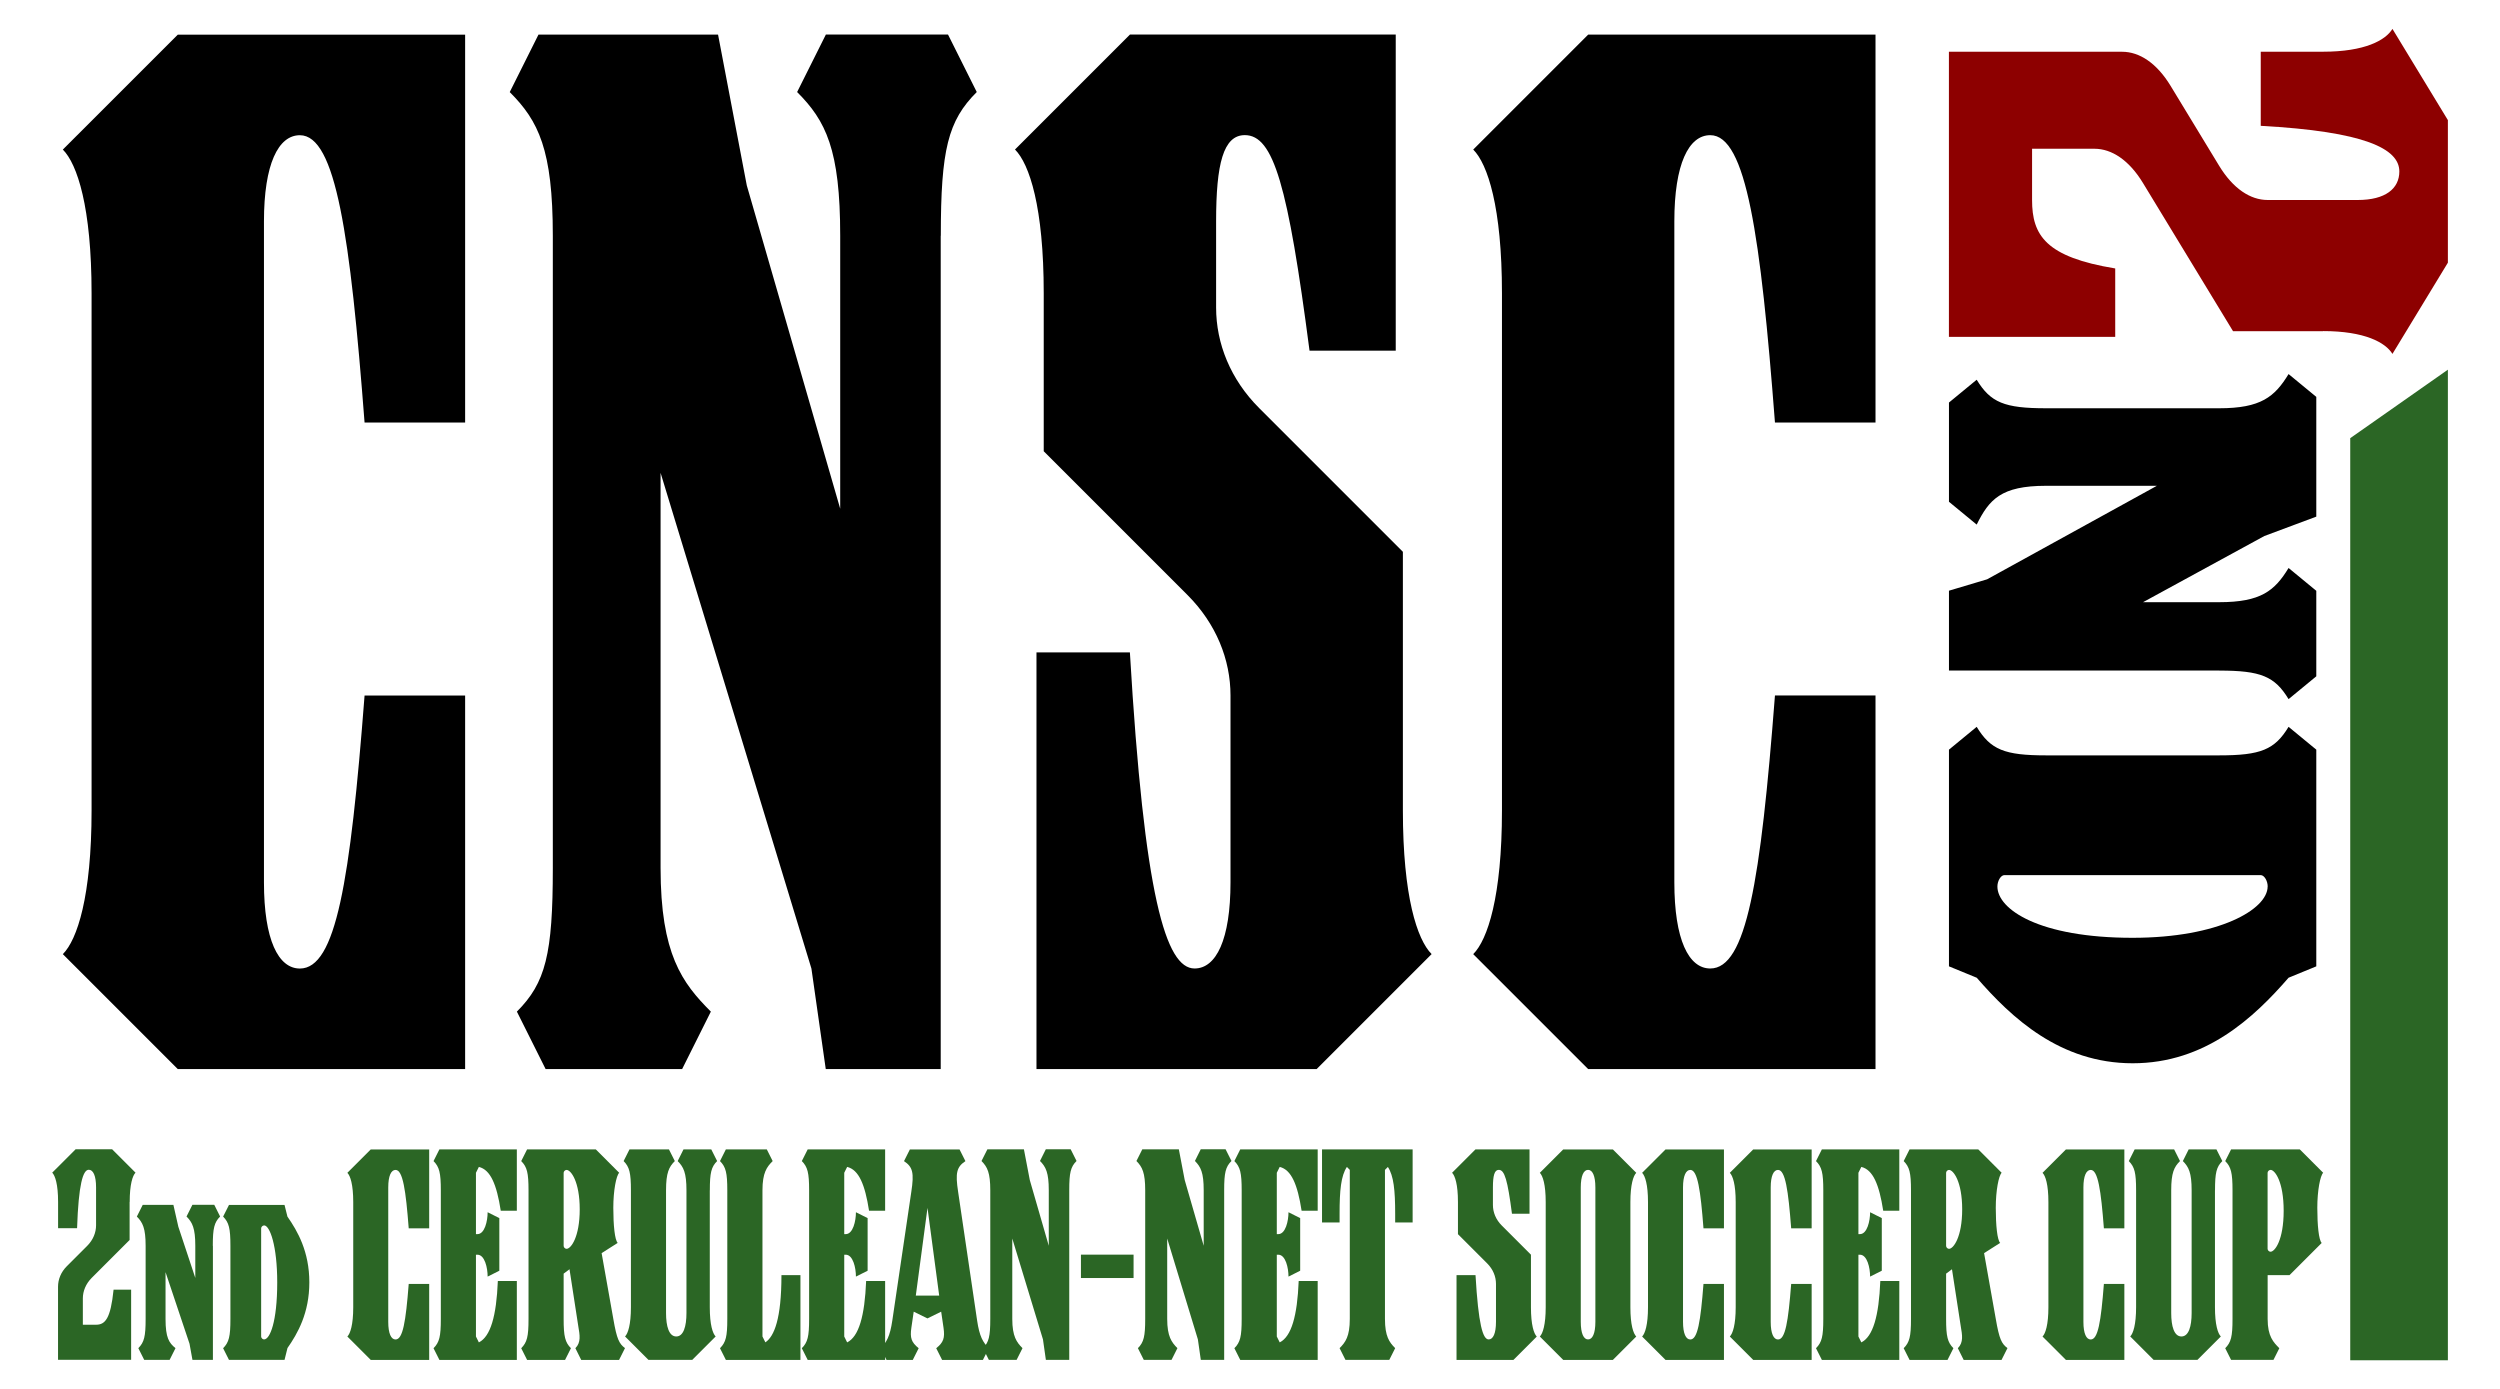 <?xml version="1.0" encoding="UTF-8"?>
<svg id="_レイヤー_1" data-name="レイヤー_1" xmlns="http://www.w3.org/2000/svg" version="1.1" viewBox="0 0 489.76 272.16">
  <!-- Generator: Adobe Illustrator 29.6.0, SVG Export Plug-In . SVG Version: 2.1.1 Build 207)  -->
  <g>
    <path d="M34.83,209.44l-22.52-22.52c2.81-2.81,5.63-11.26,5.63-28.15V57.45c0-16.89-2.81-25.33-5.63-28.15L34.83,6.79h56.29v75.99h-19.7c-2.81-36.59-5.63-56.29-12.67-56.29-4.22,0-7.04,5.63-7.04,16.89v129.47c0,11.26,2.81,16.89,7.04,16.89,7.04,0,9.85-16.89,12.67-53.48h19.7v73.18h-56.29Z"/>
    <path d="M184.29,46.19v163.25h-22.52l-2.81-19.7-29.55-97.11v77.4c0,16.89,4.22,22.52,9.85,28.15l-5.63,11.26h-26.74l-5.63-11.26c5.63-5.63,7.04-11.26,7.04-28.15V46.19c0-16.89-2.81-22.52-8.44-28.15l5.63-11.26h35.18l5.63,29.55,18.3,63.33v-53.48c0-16.89-2.81-22.52-8.44-28.15l5.63-11.26h23.93l5.63,11.26c-5.63,5.63-7.04,11.26-7.04,28.15Z"/>
    <path d="M257.94,209.44h-54.89v-81.63h18.3c2.81,47.85,7.04,61.92,12.67,61.92,4.22,0,7.04-5.63,7.04-16.89v-36.59c0-7.04-2.81-14.07-8.44-19.7l-28.15-28.15v-30.96c0-16.89-2.81-25.33-5.63-28.15l22.52-22.52h52.07v61.92h-16.89c-4.22-32.37-7.04-42.22-12.67-42.22-4.22,0-5.63,5.63-5.63,16.89v16.89c0,7.04,2.81,14.07,8.44,19.7l28.15,28.15v50.66c0,16.89,2.81,25.33,5.63,28.15l-22.52,22.52Z"/>
    <path d="M311.13,209.44l-22.52-22.52c2.81-2.81,5.63-11.26,5.63-28.15V57.45c0-16.89-2.81-25.33-5.63-28.15l22.52-22.52h56.29v75.99h-19.7c-2.81-36.59-5.63-56.29-12.67-56.29-4.22,0-7.04,5.63-7.04,16.89v129.47c0,11.26,2.81,16.89,7.04,16.89,7.04,0,9.85-16.89,12.67-53.48h19.7v73.18h-56.29Z"/>
  </g>
  <g>
    <path d="M25.39,235.48v7.44l-7.44,7.44c-1.14,1.15-1.72,2.58-1.72,4.01v5.15h2.58c1.78,0,2.86-1.14,3.44-6.87h3.44v13.74h-14.32v-14.32c0-1.43.57-2.86,1.72-4.01l4.01-4.01c1.14-1.15,1.72-2.58,1.72-4.01v-7.44c0-2.29-.57-3.44-1.43-3.44-1.14,0-2,2.86-2.29,11.45h-3.72v-5.15c0-3.44-.57-5.15-1.15-5.73l4.58-4.58h7.16l4.58,4.58c-.57.57-1.14,2.29-1.14,5.73Z" fill="#2b6625"/>
    <path d="M41.71,244.07v22.33h-4.01l-.57-3.15-4.7-14.03v9.16c0,3.72.69,4.7,1.95,5.73l-1.15,2.29h-4.98l-1.15-2.29c1.15-1.15,1.43-2.29,1.43-5.73v-14.32c0-3.44-.57-4.58-1.72-5.73l1.15-2.29h6.01l.97,4.29,3.32,10.02v-6.3c0-3.44-.57-4.58-1.72-5.73l1.15-2.29h4.29l1.14,2.29c-1.14,1.15-1.43,2.29-1.43,5.73Z" fill="#2b6625"/>
    <path d="M56.31,264.12l-.57,2.29h-10.88l-1.15-2.29c1.15-1.15,1.43-2.29,1.43-5.73v-14.32c0-3.44-.29-4.58-1.43-5.73l1.15-2.29h10.88l.57,2.29c2,2.86,4.29,6.87,4.29,12.88s-2.29,10.02-4.29,12.88ZM51.73,240.07c-.29,0-.57.29-.57.57v21.19c0,.29.29.57.57.57,1.15,0,2.58-3.44,2.58-11.17,0-7.16-1.43-11.17-2.58-11.17Z" fill="#2b6625"/>
    <path d="M72.63,266.41l-4.58-4.58c.57-.57,1.15-2.29,1.15-5.73v-20.61c0-3.44-.57-5.15-1.15-5.73l4.58-4.58h11.45v15.46h-4.01c-.57-7.44-1.14-11.45-2.58-11.45-.86,0-1.43,1.15-1.43,3.44v26.34c0,2.29.57,3.44,1.43,3.44,1.43,0,2-3.44,2.58-10.88h4.01v14.89h-11.45Z" fill="#2b6625"/>
    <path d="M86.08,266.41l-1.15-2.29c1.15-1.15,1.43-2.29,1.43-5.73v-25.2c0-3.44-.29-4.58-1.43-5.73l1.15-2.29h15.17v12.02h-3.15c-.8-5.15-2-8.02-4.29-8.59l-.57,1.15v12.02h.29c1.43,0,2-2.58,2-4.29l2.29,1.15v10.31l-2.29,1.15c0-1.72-.57-4.29-2-4.29h-.29v16.03l.57,1.15c2.29-1.15,3.44-5.15,3.72-12.03h3.72v15.46h-15.17Z" fill="#2b6625"/>
    <path d="M121.3,266.41h-7.44l-1.14-2.29c1.14-1.15.86-2.58.57-4.3l-1.72-11.17-1.15.86v8.88c0,3.44.29,4.58,1.43,5.73l-1.15,2.29h-7.44l-1.15-2.29c1.15-1.15,1.43-2.29,1.43-5.73v-25.2c0-3.44-.29-4.58-1.43-5.73l1.15-2.29h13.46l4.58,4.58c-.57.57-1.15,3.44-1.15,6.87s.29,6.3.86,6.87l-3.15,2,2.29,12.88c.69,4.01,1.15,4.87,2.29,5.73l-1.15,2.29ZM110.99,229.19c-.29,0-.57.29-.57.57v14.32c0,.29.29.57.57.57.86,0,2.58-2.29,2.58-7.73s-1.72-7.73-2.58-7.73Z" fill="#2b6625"/>
    <path d="M139.05,233.19v22.9c0,3.44.57,5.15,1.15,5.73l-4.58,4.58h-8.59l-4.58-4.58c.57-.57,1.15-2.29,1.15-5.73v-22.9c0-3.44-.29-4.58-1.43-5.73l1.15-2.29h7.73l1.15,2.29c-1.15,1.14-1.72,2.29-1.72,5.73v24.05c0,2.58.57,4.58,2,4.58s2-2,2-4.58v-24.05c0-3.44-.57-4.58-1.72-5.73l1.14-2.29h5.44l1.15,2.29c-1.15,1.14-1.43,2.29-1.43,5.73Z" fill="#2b6625"/>
    <path d="M142.2,266.41l-1.15-2.29c1.15-1.15,1.43-2.29,1.43-5.73v-25.2c0-3.44-.29-4.58-1.43-5.73l1.15-2.29h8.02l1.15,2.29c-1.15,1.14-2,2.29-2,5.73v28.63l.57,1.15c1.72-1.15,3.15-4.58,3.15-13.17h3.72v16.61h-14.6Z" fill="#2b6625"/>
    <path d="M158.23,266.41l-1.15-2.29c1.15-1.15,1.43-2.29,1.43-5.73v-25.2c0-3.44-.29-4.58-1.43-5.73l1.15-2.29h15.17v12.02h-3.15c-.8-5.15-2-8.02-4.29-8.59l-.57,1.15v12.02h.29c1.43,0,2-2.58,2-4.29l2.29,1.15v10.31l-2.29,1.15c0-1.72-.57-4.29-2-4.29h-.29v16.03l.57,1.15c2.29-1.15,3.44-5.15,3.72-12.03h3.72v15.46h-15.17Z" fill="#2b6625"/>
    <path d="M192.58,266.41h-8.02l-1.15-2.29c1.43-1.15,1.72-2,1.43-4.01l-.46-3.15-2.69,1.32-2.69-1.32-.46,3.15c-.29,2,0,2.86,1.43,4.01l-1.15,2.29h-5.15l-1.15-2.29c1.15-1.15,1.83-2.29,2.29-5.44l3.72-25.2c.57-3.72.29-4.87-1.43-6.01l1.15-2.29h9.73l1.15,2.29c-1.72,1.14-2,2.29-1.43,6.01l3.72,25.2c.46,3.15,1.15,4.29,2.29,5.44l-1.15,2.29ZM181.7,236.63l-2.29,17.18h4.58l-2.29-17.18Z" fill="#2b6625"/>
    <path d="M209.47,233.19v33.21h-4.58l-.57-4.01-6.01-19.76v15.75c0,3.44.86,4.58,2,5.73l-1.15,2.29h-5.44l-1.15-2.29c1.15-1.15,1.43-2.29,1.43-5.73v-25.2c0-3.44-.57-4.58-1.72-5.73l1.15-2.29h7.16l1.15,6.01,3.72,12.88v-10.88c0-3.44-.57-4.58-1.72-5.73l1.14-2.29h4.87l1.15,2.29c-1.15,1.14-1.43,2.29-1.43,5.73Z" fill="#2b6625"/>
    <path d="M211.76,250.37v-4.58h10.31v4.58h-10.31Z" fill="#2b6625"/>
    <path d="M239.82,233.19v33.21h-4.58l-.57-4.01-6.01-19.76v15.75c0,3.44.86,4.58,2,5.73l-1.15,2.29h-5.44l-1.15-2.29c1.15-1.15,1.43-2.29,1.43-5.73v-25.2c0-3.44-.57-4.58-1.72-5.73l1.15-2.29h7.16l1.15,6.01,3.72,12.88v-10.88c0-3.44-.57-4.58-1.72-5.73l1.14-2.29h4.87l1.15,2.29c-1.15,1.14-1.43,2.29-1.43,5.73Z" fill="#2b6625"/>
    <path d="M242.97,266.41l-1.15-2.29c1.15-1.15,1.43-2.29,1.43-5.73v-25.2c0-3.44-.29-4.58-1.43-5.73l1.15-2.29h15.17v12.02h-3.15c-.8-5.15-2-8.02-4.29-8.59l-.57,1.15v12.02h.29c1.43,0,2-2.58,2-4.29l2.29,1.15v10.31l-2.29,1.15c0-1.72-.57-4.29-2-4.29h-.29v16.03l.57,1.15c2.29-1.15,3.44-5.15,3.72-12.03h3.72v15.46h-15.17Z" fill="#2b6625"/>
    <path d="M273.32,239.49v-1.72c0-4.58-.29-7.44-1.43-9.16l-.57.57v29.2c0,3.44.86,4.58,2,5.73l-1.15,2.29h-8.59l-1.15-2.29c1.15-1.15,2-2.29,2-5.73v-29.2l-.57-.57c-1.15,1.72-1.43,4.58-1.43,9.16v1.72h-3.44v-14.32h17.75v14.32h-3.44Z" fill="#2b6625"/>
    <path d="M296.51,266.41h-11.17v-16.61h3.72c.57,9.73,1.43,12.6,2.58,12.6.86,0,1.43-1.15,1.43-3.44v-7.44c0-1.43-.57-2.86-1.72-4.01l-5.73-5.73v-6.3c0-3.44-.57-5.15-1.15-5.73l4.58-4.58h10.59v12.6h-3.44c-.86-6.58-1.43-8.59-2.58-8.59-.86,0-1.15,1.15-1.15,3.44v3.44c0,1.43.57,2.86,1.72,4.01l5.73,5.73v10.31c0,3.44.57,5.15,1.14,5.73l-4.58,4.58Z" fill="#2b6625"/>
    <path d="M315.97,266.41h-9.73l-4.58-4.58c.57-.57,1.15-2.29,1.15-5.73v-20.61c0-3.44-.57-5.15-1.15-5.73l4.58-4.58h9.73l4.58,4.58c-.57.57-1.15,2.29-1.15,5.73v20.61c0,3.44.57,5.15,1.15,5.73l-4.58,4.58ZM312.54,232.62c0-2.29-.57-3.44-1.43-3.44s-1.43,1.15-1.43,3.44v26.34c0,2.29.57,3.44,1.43,3.44s1.43-1.15,1.43-3.44v-26.34Z" fill="#2b6625"/>
    <path d="M326.28,266.41l-4.58-4.58c.57-.57,1.15-2.29,1.15-5.73v-20.61c0-3.44-.57-5.15-1.15-5.73l4.58-4.58h11.45v15.46h-4.01c-.57-7.44-1.15-11.45-2.58-11.45-.86,0-1.43,1.15-1.43,3.44v26.34c0,2.29.57,3.44,1.43,3.44,1.43,0,2-3.44,2.58-10.88h4.01v14.89h-11.45Z" fill="#2b6625"/>
    <path d="M343.46,266.41l-4.58-4.58c.57-.57,1.15-2.29,1.15-5.73v-20.61c0-3.44-.57-5.15-1.15-5.73l4.58-4.58h11.45v15.46h-4.01c-.57-7.44-1.14-11.45-2.58-11.45-.86,0-1.43,1.15-1.43,3.44v26.34c0,2.29.57,3.44,1.43,3.44,1.43,0,2-3.44,2.58-10.88h4.01v14.89h-11.45Z" fill="#2b6625"/>
    <path d="M356.91,266.41l-1.15-2.29c1.15-1.15,1.43-2.29,1.43-5.73v-25.2c0-3.44-.29-4.58-1.43-5.73l1.15-2.29h15.17v12.02h-3.15c-.8-5.15-2-8.02-4.29-8.59l-.57,1.15v12.02h.29c1.43,0,2-2.58,2-4.29l2.29,1.15v10.31l-2.29,1.15c0-1.72-.57-4.29-2-4.29h-.29v16.03l.57,1.15c2.29-1.15,3.44-5.15,3.72-12.03h3.72v15.46h-15.17Z" fill="#2b6625"/>
    <path d="M392.13,266.41h-7.44l-1.14-2.29c1.14-1.15.86-2.58.57-4.3l-1.72-11.17-1.15.86v8.88c0,3.44.29,4.58,1.43,5.73l-1.15,2.29h-7.44l-1.15-2.29c1.15-1.15,1.43-2.29,1.43-5.73v-25.2c0-3.44-.29-4.58-1.43-5.73l1.15-2.29h13.46l4.58,4.58c-.57.57-1.15,3.44-1.15,6.87s.29,6.3.86,6.87l-3.15,2,2.29,12.88c.69,4.01,1.15,4.87,2.29,5.73l-1.15,2.29ZM381.82,229.19c-.29,0-.57.29-.57.57v14.32c0,.29.29.57.57.57.86,0,2.58-2.29,2.58-7.73s-1.72-7.73-2.58-7.73Z" fill="#2b6625"/>
    <path d="M404.72,266.41l-4.58-4.58c.57-.57,1.15-2.29,1.15-5.73v-20.61c0-3.44-.57-5.15-1.15-5.73l4.58-4.58h11.45v15.46h-4.01c-.57-7.44-1.15-11.45-2.58-11.45-.86,0-1.43,1.15-1.43,3.44v26.34c0,2.29.57,3.44,1.43,3.44,1.43,0,2-3.44,2.58-10.88h4.01v14.89h-11.45Z" fill="#2b6625"/>
    <path d="M433.92,233.19v22.9c0,3.44.57,5.15,1.15,5.73l-4.58,4.58h-8.59l-4.58-4.58c.57-.57,1.15-2.29,1.15-5.73v-22.9c0-3.44-.29-4.58-1.43-5.73l1.15-2.29h7.73l1.15,2.29c-1.15,1.14-1.72,2.29-1.72,5.73v24.05c0,2.58.57,4.58,2,4.58s2-2,2-4.58v-24.05c0-3.44-.57-4.58-1.72-5.73l1.14-2.29h5.44l1.15,2.29c-1.15,1.14-1.43,2.29-1.43,5.73Z" fill="#2b6625"/>
    <path d="M453.97,236.63c0,3.44.29,6.3.86,6.87l-6.3,6.3h-4.29v8.59c0,3.44,1.15,4.58,2.29,5.73l-1.15,2.29h-8.3l-1.15-2.29c1.15-1.15,1.43-2.29,1.43-5.73v-25.2c0-3.44-.29-4.58-1.43-5.73l1.15-2.29h13.46l4.58,4.58c-.57.57-1.15,3.44-1.15,6.87ZM444.8,229.19c-.29,0-.57.29-.57.57v14.89c0,.29.29.57.57.57.86,0,2.58-2.29,2.58-8.02s-1.72-8.02-2.58-8.02Z" fill="#2b6625"/>
  </g>
  <g>
    <path d="M455.11,64.88h-17.65l-17.65-29.04c-2.72-4.47-6.11-6.7-9.5-6.7h-12.22v10.05c0,6.93,2.71,11.17,16.29,13.4v13.4h-32.58V10.14h33.94c3.39,0,6.79,2.23,9.5,6.7l9.5,15.64c2.72,4.47,6.11,6.7,9.5,6.7h17.65c5.43,0,8.15-2.23,8.15-5.59,0-4.47-6.79-7.82-27.15-8.94v-14.52h12.22c8.15,0,12.22-2.23,13.58-4.47l10.86,17.87v27.93l-10.86,17.87c-1.36-2.23-5.43-4.47-13.58-4.47Z" fill="#8d0000"/>
    <path d="M434.75,131.36h-52.94v-15.64l7.47-2.23,33.26-18.32h-21.72c-8.82,0-11.13,2.68-13.58,7.6l-5.43-4.47v-19.44l5.43-4.47c2.72,4.47,5.43,5.59,13.58,5.59h33.94c8.15,0,10.86-2.23,13.58-6.7l5.43,4.47v23.46l-10.18,3.8-23.76,12.96h14.93c8.15,0,10.86-2.23,13.58-6.7l5.43,4.47v16.75l-5.43,4.47c-2.72-4.47-5.43-5.59-13.58-5.59Z"/>
    <path d="M387.24,191.54l-5.43-2.23v-42.45l5.43-4.47c2.72,4.47,5.43,5.59,13.58,5.59h33.94c8.15,0,10.86-1.12,13.58-5.59l5.43,4.47v42.45l-5.43,2.23c-6.79,7.82-16.29,16.76-30.54,16.76s-23.76-8.94-30.55-16.76ZM444.25,173.67c0-1.12-.68-2.23-1.36-2.23h-50.23c-.68,0-1.36,1.12-1.36,2.23,0,4.47,8.15,10.05,26.47,10.05,16.97,0,26.47-5.59,26.47-10.05Z"/>
  </g>
  <polygon points="460.42 266.48 479.55 266.48 479.55 72.42 460.42 85.84 460.42 266.48" fill="#2b6625" fill-rule="evenodd"/>
</svg>